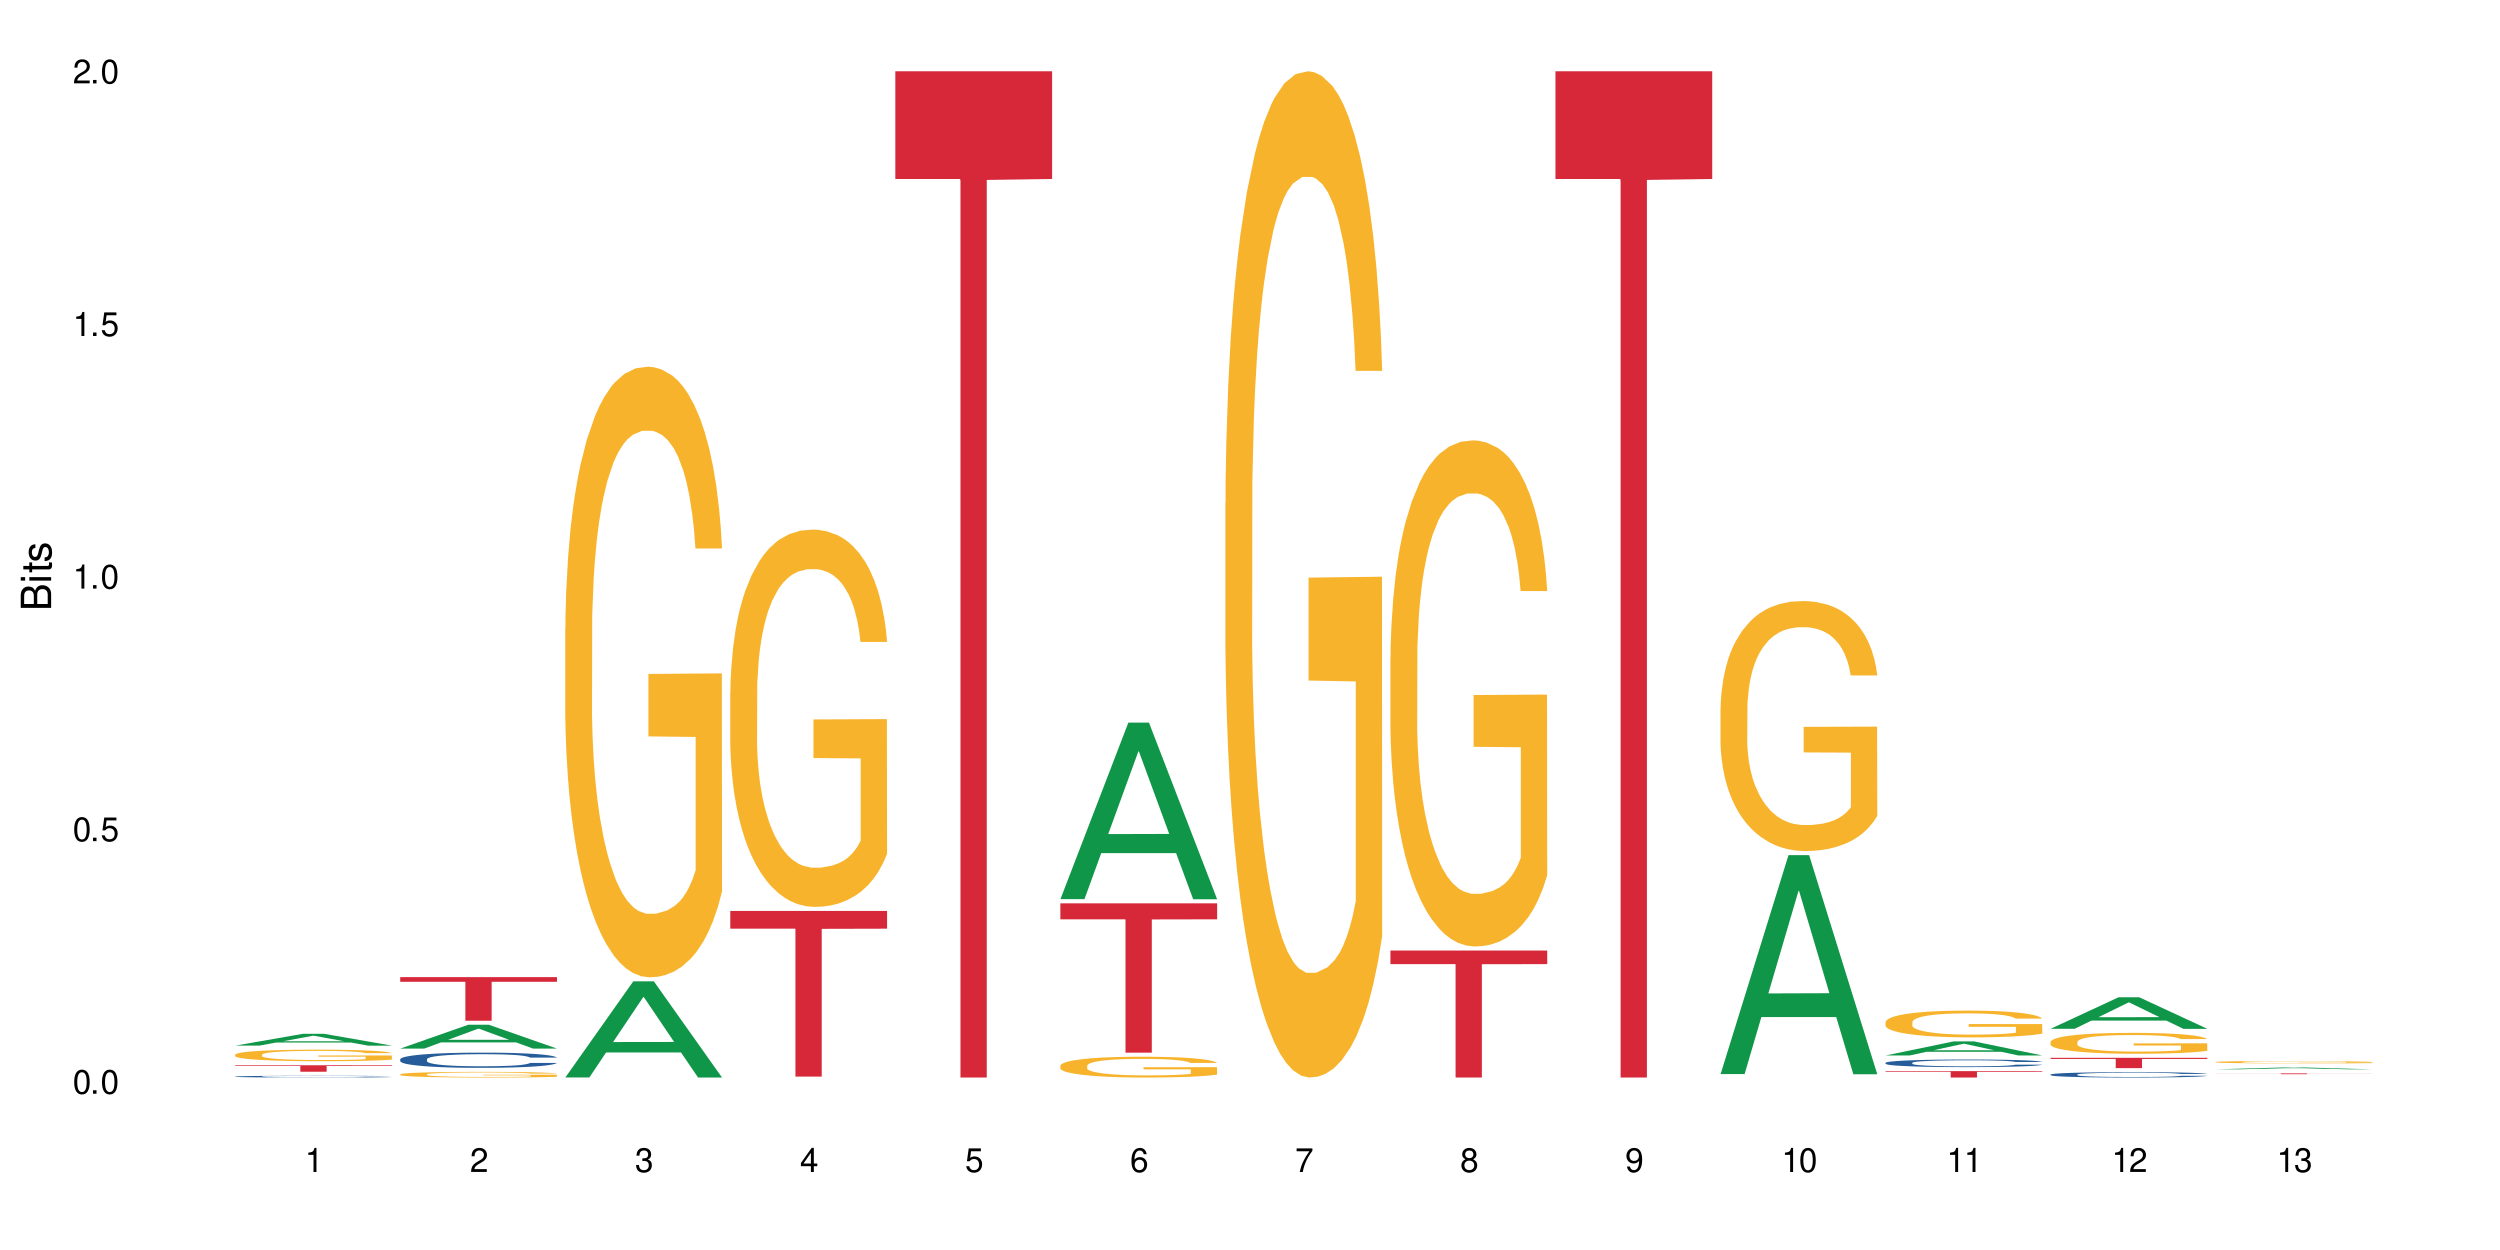 <?xml version="1.0" encoding="UTF-8"?>
<svg xmlns="http://www.w3.org/2000/svg" xmlns:xlink="http://www.w3.org/1999/xlink" width="720" height="360" viewBox="0 0 720 360">
<defs>
<g>
<g id="glyph-0-0">
</g>
<g id="glyph-0-1">
<path d="M 2.641 -6.938 C 2 -6.938 1.422 -6.656 1.078 -6.172 C 0.641 -5.562 0.406 -4.641 0.406 -3.359 C 0.406 -1.016 1.188 0.219 2.641 0.219 C 4.078 0.219 4.859 -1.016 4.859 -3.297 C 4.859 -4.641 4.656 -5.547 4.203 -6.172 C 3.844 -6.656 3.281 -6.938 2.641 -6.938 Z M 2.641 -6.188 C 3.547 -6.188 4 -5.25 4 -3.375 C 4 -1.406 3.562 -0.484 2.625 -0.484 C 1.734 -0.484 1.281 -1.438 1.281 -3.344 C 1.281 -5.25 1.734 -6.188 2.641 -6.188 Z M 2.641 -6.188 "/>
</g>
<g id="glyph-0-2">
<path d="M 1.828 -1 L 0.828 -1 L 0.828 0 L 1.828 0 Z M 1.828 -1 "/>
</g>
<g id="glyph-0-3">
<path d="M 4.562 -6.797 L 1.062 -6.797 L 0.547 -3.094 L 1.328 -3.094 C 1.719 -3.562 2.047 -3.734 2.578 -3.734 C 3.484 -3.734 4.062 -3.109 4.062 -2.094 C 4.062 -1.125 3.484 -0.531 2.578 -0.531 C 1.828 -0.531 1.375 -0.906 1.188 -1.672 L 0.328 -1.672 C 0.453 -1.109 0.547 -0.844 0.75 -0.594 C 1.125 -0.078 1.828 0.219 2.594 0.219 C 3.969 0.219 4.922 -0.781 4.922 -2.219 C 4.922 -3.562 4.031 -4.484 2.719 -4.484 C 2.25 -4.484 1.859 -4.359 1.469 -4.062 L 1.734 -5.969 L 4.562 -5.969 Z M 4.562 -6.797 "/>
</g>
<g id="glyph-0-4">
<path d="M 2.484 -4.938 L 2.484 0 L 3.328 0 L 3.328 -6.938 L 2.766 -6.938 C 2.469 -5.875 2.281 -5.734 0.984 -5.562 L 0.984 -4.938 Z M 2.484 -4.938 "/>
</g>
<g id="glyph-0-5">
<path d="M 4.859 -0.828 L 1.281 -0.828 C 1.359 -1.406 1.672 -1.781 2.5 -2.281 L 3.469 -2.828 C 4.406 -3.344 4.906 -4.062 4.906 -4.906 C 4.906 -5.484 4.672 -6.031 4.266 -6.406 C 3.859 -6.766 3.375 -6.938 2.719 -6.938 C 1.859 -6.938 1.219 -6.625 0.844 -6.031 C 0.609 -5.672 0.5 -5.234 0.484 -4.531 L 1.328 -4.531 C 1.359 -5.016 1.406 -5.281 1.531 -5.516 C 1.75 -5.938 2.188 -6.203 2.703 -6.203 C 3.469 -6.203 4.031 -5.641 4.031 -4.891 C 4.031 -4.344 3.719 -3.859 3.125 -3.516 L 2.234 -3 C 0.812 -2.172 0.406 -1.531 0.328 -0.016 L 4.859 -0.016 Z M 4.859 -0.828 "/>
</g>
<g id="glyph-0-6">
<path d="M 2.125 -3.188 L 2.578 -3.188 C 3.5 -3.188 3.984 -2.766 3.984 -1.922 C 3.984 -1.062 3.469 -0.531 2.594 -0.531 C 1.656 -0.531 1.203 -1 1.156 -2.016 L 0.312 -2.016 C 0.344 -1.453 0.438 -1.094 0.609 -0.781 C 0.953 -0.109 1.625 0.219 2.547 0.219 C 3.953 0.219 4.859 -0.625 4.859 -1.938 C 4.859 -2.828 4.516 -3.297 3.703 -3.594 C 4.344 -3.844 4.656 -4.328 4.656 -5.031 C 4.656 -6.219 3.875 -6.938 2.578 -6.938 C 1.203 -6.938 0.484 -6.172 0.453 -4.703 L 1.297 -4.703 C 1.312 -5.125 1.344 -5.359 1.453 -5.578 C 1.641 -5.969 2.062 -6.203 2.594 -6.203 C 3.344 -6.203 3.797 -5.75 3.797 -5 C 3.797 -4.516 3.609 -4.219 3.25 -4.047 C 3.016 -3.953 2.703 -3.922 2.125 -3.906 Z M 2.125 -3.188 "/>
</g>
<g id="glyph-0-7">
<path d="M 3.141 -1.672 L 3.141 0 L 3.984 0 L 3.984 -1.672 L 4.984 -1.672 L 4.984 -2.438 L 3.984 -2.438 L 3.984 -6.938 L 3.359 -6.938 L 0.266 -2.578 L 0.266 -1.672 Z M 3.141 -2.438 L 1 -2.438 L 3.141 -5.5 Z M 3.141 -2.438 "/>
</g>
<g id="glyph-0-8">
<path d="M 4.781 -5.125 C 4.609 -6.266 3.891 -6.938 2.844 -6.938 C 2.094 -6.938 1.422 -6.578 1.031 -5.953 C 0.594 -5.266 0.406 -4.422 0.406 -3.172 C 0.406 -2 0.578 -1.25 0.984 -0.641 C 1.359 -0.078 1.953 0.219 2.703 0.219 C 3.984 0.219 4.922 -0.75 4.922 -2.094 C 4.922 -3.375 4.062 -4.281 2.844 -4.281 C 2.172 -4.281 1.641 -4.031 1.281 -3.516 C 1.281 -5.234 1.828 -6.188 2.797 -6.188 C 3.391 -6.188 3.797 -5.797 3.938 -5.125 Z M 2.734 -3.531 C 3.547 -3.531 4.062 -2.953 4.062 -2.031 C 4.062 -1.156 3.484 -0.531 2.703 -0.531 C 1.922 -0.531 1.328 -1.188 1.328 -2.078 C 1.328 -2.938 1.906 -3.531 2.734 -3.531 Z M 2.734 -3.531 "/>
</g>
<g id="glyph-0-9">
<path d="M 4.984 -6.797 L 0.438 -6.797 L 0.438 -5.969 L 4.109 -5.969 C 2.5 -3.656 1.828 -2.234 1.328 0 L 2.219 0 C 2.594 -2.172 3.453 -4.047 4.984 -6.094 Z M 4.984 -6.797 "/>
</g>
<g id="glyph-0-10">
<path d="M 3.75 -3.656 C 4.469 -4.094 4.688 -4.438 4.688 -5.078 C 4.688 -6.172 3.844 -6.938 2.641 -6.938 C 1.438 -6.938 0.594 -6.172 0.594 -5.094 C 0.594 -4.438 0.812 -4.094 1.516 -3.656 C 0.734 -3.266 0.359 -2.703 0.359 -1.922 C 0.359 -0.656 1.281 0.219 2.641 0.219 C 3.984 0.219 4.922 -0.656 4.922 -1.922 C 4.922 -2.703 4.531 -3.266 3.75 -3.656 Z M 2.641 -6.188 C 3.359 -6.188 3.812 -5.75 3.812 -5.062 C 3.812 -4.406 3.344 -3.984 2.641 -3.984 C 1.922 -3.984 1.453 -4.406 1.453 -5.078 C 1.453 -5.75 1.922 -6.188 2.641 -6.188 Z M 2.641 -3.266 C 3.484 -3.266 4.062 -2.719 4.062 -1.906 C 4.062 -1.078 3.484 -0.531 2.625 -0.531 C 1.797 -0.531 1.219 -1.094 1.219 -1.906 C 1.219 -2.719 1.781 -3.266 2.641 -3.266 Z M 2.641 -3.266 "/>
</g>
<g id="glyph-0-11">
<path d="M 0.516 -1.578 C 0.672 -0.453 1.406 0.219 2.438 0.219 C 3.188 0.219 3.859 -0.141 4.266 -0.766 C 4.688 -1.453 4.891 -2.297 4.891 -3.547 C 4.891 -4.719 4.703 -5.453 4.312 -6.078 C 3.938 -6.641 3.344 -6.938 2.594 -6.938 C 1.297 -6.938 0.359 -5.969 0.359 -4.625 C 0.359 -3.344 1.234 -2.453 2.453 -2.453 C 3.094 -2.453 3.578 -2.672 4.016 -3.203 C 4 -1.484 3.469 -0.531 2.5 -0.531 C 1.906 -0.531 1.484 -0.906 1.359 -1.578 Z M 2.578 -6.203 C 3.375 -6.203 3.969 -5.531 3.969 -4.641 C 3.969 -3.797 3.391 -3.188 2.547 -3.188 C 1.734 -3.188 1.234 -3.766 1.234 -4.688 C 1.234 -5.562 1.797 -6.203 2.578 -6.203 Z M 2.578 -6.203 "/>
</g>
<g id="glyph-1-0">
</g>
<g id="glyph-1-1">
<path d="M 0 -0.953 L 0 -4.891 C 0 -5.719 -0.234 -6.344 -0.734 -6.797 C -1.188 -7.234 -1.812 -7.469 -2.5 -7.469 C -3.547 -7.469 -4.188 -7 -4.625 -5.875 C -4.984 -6.688 -5.625 -7.094 -6.531 -7.094 C -7.172 -7.094 -7.734 -6.859 -8.141 -6.391 C -8.562 -5.922 -8.75 -5.344 -8.75 -4.5 L -8.75 -0.953 Z M -4.984 -2.062 L -7.766 -2.062 L -7.766 -4.219 C -7.766 -4.844 -7.688 -5.203 -7.453 -5.5 C -7.219 -5.812 -6.859 -5.969 -6.375 -5.969 C -5.891 -5.969 -5.531 -5.812 -5.297 -5.5 C -5.062 -5.203 -4.984 -4.844 -4.984 -4.219 Z M -0.984 -2.062 L -4 -2.062 L -4 -4.781 C -4 -5.766 -3.438 -6.359 -2.484 -6.359 C -1.547 -6.359 -0.984 -5.766 -0.984 -4.781 Z M -0.984 -2.062 "/>
</g>
<g id="glyph-1-2">
<path d="M -6.281 -1.797 L -6.281 -0.797 L 0 -0.797 L 0 -1.797 Z M -8.75 -1.797 L -8.75 -0.797 L -7.484 -0.797 L -7.484 -1.797 Z M -8.75 -1.797 "/>
</g>
<g id="glyph-1-3">
<path d="M -6.281 -3.047 L -6.281 -2.016 L -8.016 -2.016 L -8.016 -1.016 L -6.281 -1.016 L -6.281 -0.172 L -5.469 -0.172 L -5.469 -1.016 L -0.719 -1.016 C -0.078 -1.016 0.281 -1.453 0.281 -2.234 C 0.281 -2.5 0.25 -2.719 0.188 -3.047 L -0.641 -3.047 C -0.609 -2.906 -0.594 -2.766 -0.594 -2.562 C -0.594 -2.141 -0.719 -2.016 -1.156 -2.016 L -5.469 -2.016 L -5.469 -3.047 Z M -6.281 -3.047 "/>
</g>
<g id="glyph-1-4">
<path d="M -4.531 -5.25 C -5.766 -5.25 -6.469 -4.422 -6.469 -2.969 C -6.469 -1.516 -5.719 -0.562 -4.547 -0.562 C -3.562 -0.562 -3.094 -1.062 -2.734 -2.562 L -2.516 -3.484 C -2.344 -4.188 -2.094 -4.469 -1.641 -4.469 C -1.047 -4.469 -0.641 -3.875 -0.641 -3 C -0.641 -2.453 -0.797 -2 -1.062 -1.75 C -1.25 -1.594 -1.422 -1.531 -1.875 -1.469 L -1.875 -0.406 C -0.422 -0.453 0.281 -1.266 0.281 -2.922 C 0.281 -4.5 -0.5 -5.516 -1.719 -5.516 C -2.656 -5.516 -3.172 -4.984 -3.469 -3.734 L -3.703 -2.766 C -3.891 -1.953 -4.156 -1.609 -4.594 -1.609 C -5.188 -1.609 -5.547 -2.125 -5.547 -2.938 C -5.547 -3.75 -5.203 -4.172 -4.531 -4.203 Z M -4.531 -5.25 "/>
</g>
</g>
</defs>
<rect x="-72" y="-36" width="864" height="432" fill="rgb(100%, 100%, 100%)" fill-opacity="1"/>
<path fill-rule="nonzero" fill="rgb(6.275%, 58.824%, 28.235%)" fill-opacity="1" d="M 67.73 301.141 L 67.777 301.137 L 87.316 297.727 L 93.25 297.727 L 112.883 301.145 L 105.984 301.145 L 101.066 300.25 L 79.5 300.25 L 74.676 301.141 L 67.73 301.141 L 81.574 299.883 L 99.086 299.879 L 90.355 298.285 L 90.258 298.281 L 90.164 298.289 L 81.527 299.879 L 81.574 299.883 Z M 67.73 301.141 "/>
<path fill-rule="nonzero" fill="rgb(14.51%, 36.078%, 60%)" fill-opacity="1" d="M 67.73 310.043 L 67.785 310.043 L 67.785 310.031 L 67.953 310.016 L 68.336 309.992 L 68.723 309.977 L 69.715 309.949 L 71.09 309.922 L 72.523 309.902 L 73.566 309.891 L 74.504 309.879 L 76.652 309.863 L 78.027 309.855 L 79.516 309.848 L 81.332 309.84 L 82.652 309.832 L 85.629 309.824 L 87.828 309.824 L 89.535 309.82 L 93.227 309.82 L 95.43 309.824 L 97.027 309.824 L 98.789 309.828 L 100.273 309.832 L 102.863 309.844 L 105.176 309.855 L 106.223 309.863 L 107.875 309.879 L 109.141 309.895 L 110.02 309.906 L 111.012 309.922 L 111.895 309.945 L 112.555 309.969 L 112.883 309.988 L 105.176 309.988 L 104.789 309.969 L 104.348 309.953 L 103.523 309.934 L 102.699 309.922 L 101.543 309.906 L 100.496 309.898 L 99.062 309.891 L 97.797 309.883 L 96.477 309.879 L 95.207 309.879 L 92.785 309.875 L 88.93 309.875 L 86.785 309.879 L 85.629 309.883 L 83.977 309.891 L 82.82 309.895 L 81.441 309.906 L 80.508 309.914 L 79.352 309.926 L 78.523 309.934 L 77.586 309.949 L 77.035 309.961 L 76.543 309.977 L 76.102 309.992 L 75.77 310.008 L 75.551 310.023 L 75.441 310.043 L 75.441 310.113 L 75.551 310.129 L 75.824 310.148 L 76.543 310.18 L 77.586 310.203 L 78.801 310.223 L 79.957 310.238 L 80.617 310.242 L 81.496 310.25 L 82.875 310.262 L 84.855 310.27 L 86.012 310.273 L 87.773 310.277 L 94.164 310.277 L 95.594 310.273 L 97.082 310.27 L 99.117 310.262 L 100.383 310.254 L 101.484 310.246 L 102.312 310.238 L 102.863 310.23 L 103.688 310.215 L 104.348 310.199 L 104.844 310.184 L 105.176 310.168 L 112.883 310.168 L 112.555 310.188 L 111.562 310.219 L 110.793 310.234 L 109.91 310.25 L 108.645 310.266 L 107.598 310.277 L 106.223 310.289 L 104.957 310.297 L 103.578 310.305 L 101.543 310.312 L 100.219 310.32 L 98.789 310.324 L 97.082 310.328 L 94.934 310.332 L 88.16 310.332 L 86.453 310.328 L 84.195 310.324 L 81.387 310.316 L 79.352 310.309 L 77.754 310.301 L 76.375 310.289 L 74.836 310.277 L 72.852 310.258 L 71.641 310.242 L 70.816 310.227 L 69.879 310.211 L 69.219 310.191 L 68.445 310.168 L 67.895 310.133 L 67.73 310.109 Z M 67.73 310.043 "/>
<path fill-rule="nonzero" fill="rgb(96.863%, 70.196%, 16.863%)" fill-opacity="1" d="M 67.73 303.734 L 67.785 303.73 L 67.785 303.668 L 68.008 303.531 L 68.559 303.344 L 69.273 303.188 L 70.043 303.066 L 70.539 303.004 L 71.367 302.914 L 72.082 302.844 L 73.898 302.707 L 76.211 302.582 L 77.477 302.527 L 78.91 302.477 L 80.945 302.418 L 81.883 302.395 L 84.746 302.348 L 87.996 302.316 L 91.574 302.309 L 93.227 302.312 L 95.484 302.324 L 98.566 302.355 L 100.328 302.387 L 101.707 302.418 L 103.137 302.457 L 104.898 302.52 L 106.551 302.59 L 107.875 302.664 L 109.195 302.754 L 110.297 302.852 L 111.234 302.957 L 112.059 303.086 L 112.555 303.191 L 112.883 303.297 L 105.23 303.297 L 104.789 303.191 L 104.293 303.109 L 103.469 303.008 L 102.641 302.938 L 101.816 302.879 L 100.273 302.801 L 98.953 302.75 L 97.301 302.707 L 95.703 302.68 L 93.887 302.664 L 92.785 302.656 L 89.867 302.656 L 87.223 302.68 L 85.684 302.703 L 84.582 302.727 L 83.039 302.773 L 82.102 302.809 L 81.551 302.832 L 79.902 302.926 L 78.801 303.012 L 78.195 303.07 L 77.422 303.16 L 76.871 303.242 L 76.266 303.363 L 75.938 303.457 L 75.496 303.664 L 75.441 304.211 L 75.605 304.324 L 75.938 304.449 L 76.375 304.559 L 77.035 304.676 L 77.699 304.762 L 78.855 304.879 L 79.844 304.961 L 80.617 305.012 L 82.102 305.094 L 82.707 305.121 L 84.141 305.176 L 85.629 305.219 L 87.445 305.254 L 88.82 305.273 L 91.023 305.289 L 93.832 305.289 L 97.137 305.27 L 99.227 305.246 L 100.66 305.219 L 101.598 305.199 L 102.754 305.164 L 103.578 305.137 L 104.348 305.102 L 105.285 305.051 L 105.285 304.324 L 91.684 304.32 L 91.684 303.98 L 112.828 303.977 L 112.883 305.164 L 111.727 305.246 L 110.297 305.328 L 108.918 305.387 L 107.488 305.438 L 105.449 305.496 L 103.797 305.535 L 101.266 305.574 L 98.953 305.602 L 96.531 305.621 L 94.383 305.629 L 91.852 305.633 L 89.594 305.629 L 87.168 305.609 L 85.242 305.586 L 83.48 305.555 L 81.719 305.516 L 79.516 305.453 L 78.082 305.398 L 76.598 305.336 L 75.109 305.262 L 73.789 305.18 L 72.906 305.113 L 72.027 305.043 L 71.09 304.949 L 70.207 304.848 L 69.547 304.754 L 68.941 304.648 L 68.5 304.547 L 68.062 304.41 L 67.84 304.301 L 67.73 304.207 Z M 67.73 303.734 "/>
<path fill-rule="nonzero" fill="rgb(83.922%, 15.686%, 22.353%)" fill-opacity="1" d="M 67.73 306.797 L 112.883 306.797 L 112.883 306.996 L 94.066 307 L 94.066 308.656 L 86.496 308.656 L 86.496 307 L 86.387 306.996 L 67.73 306.996 Z M 67.73 306.797 "/>
<path fill-rule="nonzero" fill="rgb(6.275%, 58.824%, 28.235%)" fill-opacity="1" d="M 115.262 301.988 L 115.309 301.984 L 134.848 295.129 L 140.781 295.129 L 160.414 301.996 L 153.516 301.996 L 148.598 300.203 L 127.031 300.203 L 122.207 301.988 L 115.262 301.988 L 129.105 299.461 L 146.617 299.457 L 137.887 296.25 L 137.789 296.246 L 137.691 296.266 L 129.059 299.457 L 129.105 299.461 Z M 115.262 301.988 "/>
<path fill-rule="nonzero" fill="rgb(14.51%, 36.078%, 60%)" fill-opacity="1" d="M 115.262 305.062 L 115.316 305.059 L 115.316 304.965 L 115.48 304.812 L 115.867 304.621 L 116.254 304.488 L 117.242 304.254 L 118.621 304.023 L 120.051 303.848 L 121.098 303.746 L 122.035 303.664 L 124.184 303.516 L 125.559 303.441 L 127.047 303.371 L 128.863 303.305 L 130.184 303.266 L 133.156 303.199 L 135.359 303.172 L 137.066 303.16 L 140.758 303.16 L 142.961 303.176 L 144.555 303.195 L 146.316 303.227 L 147.805 303.266 L 150.395 303.352 L 152.707 303.465 L 153.75 303.527 L 155.402 303.652 L 156.672 303.773 L 157.551 303.875 L 158.543 304.023 L 159.422 304.203 L 160.086 304.41 L 160.414 304.582 L 152.707 304.582 L 152.32 304.422 L 151.879 304.297 L 151.055 304.133 L 150.227 304.016 L 149.07 303.898 L 148.023 303.824 L 146.594 303.75 L 145.328 303.699 L 144.004 303.664 L 142.738 303.641 L 140.316 303.617 L 137.508 303.617 L 136.461 303.625 L 134.312 303.656 L 133.156 303.684 L 131.504 303.742 L 130.348 303.793 L 128.973 303.871 L 128.035 303.941 L 126.879 304.043 L 126.055 304.137 L 125.117 304.27 L 124.566 304.367 L 124.07 304.48 L 123.633 304.613 L 123.301 304.754 L 123.082 304.902 L 122.969 305.043 L 122.969 305.664 L 123.082 305.809 L 123.355 305.977 L 124.07 306.219 L 125.117 306.434 L 126.328 306.602 L 127.484 306.719 L 128.145 306.777 L 129.027 306.84 L 130.402 306.922 L 132.387 307 L 133.543 307.031 L 135.305 307.066 L 137.121 307.082 L 139.547 307.082 L 141.691 307.066 L 143.125 307.043 L 144.609 307.012 L 146.648 306.945 L 147.914 306.879 L 149.016 306.805 L 149.844 306.73 L 150.395 306.664 L 151.219 306.539 L 151.879 306.406 L 152.375 306.266 L 152.707 306.129 L 160.414 306.129 L 160.086 306.289 L 159.59 306.445 L 159.094 306.562 L 158.324 306.699 L 157.441 306.824 L 156.176 306.965 L 155.129 307.059 L 153.75 307.156 L 152.484 307.234 L 151.109 307.301 L 149.07 307.379 L 147.75 307.422 L 146.316 307.457 L 144.609 307.488 L 142.465 307.516 L 140.152 307.531 L 138.004 307.535 L 135.691 307.527 L 133.984 307.512 L 131.727 307.477 L 128.918 307.406 L 126.879 307.328 L 125.281 307.254 L 123.906 307.172 L 122.363 307.066 L 120.383 306.887 L 119.172 306.754 L 118.344 306.641 L 117.41 306.484 L 116.746 306.344 L 115.977 306.121 L 115.426 305.836 L 115.262 305.617 Z M 115.262 305.062 "/>
<path fill-rule="nonzero" fill="rgb(96.863%, 70.196%, 16.863%)" fill-opacity="1" d="M 115.262 309.398 L 115.316 309.398 L 115.316 309.367 L 115.535 309.301 L 116.086 309.207 L 116.805 309.133 L 117.574 309.074 L 118.07 309.043 L 118.895 308.996 L 119.609 308.965 L 121.43 308.898 L 123.742 308.836 L 125.008 308.809 L 126.438 308.781 L 128.477 308.754 L 129.414 308.742 L 132.277 308.719 L 135.523 308.703 L 139.105 308.699 L 140.758 308.703 L 143.016 308.707 L 146.098 308.723 L 147.859 308.738 L 149.238 308.754 L 150.668 308.773 L 152.43 308.805 L 154.082 308.84 L 155.402 308.875 L 156.727 308.918 L 157.828 308.969 L 158.762 309.02 L 159.59 309.082 L 160.086 309.133 L 160.414 309.188 L 152.762 309.188 L 152.32 309.133 L 151.824 309.094 L 151 309.043 L 150.172 309.008 L 149.348 308.98 L 147.805 308.941 L 146.484 308.918 L 144.832 308.898 L 143.234 308.883 L 141.418 308.875 L 140.316 308.871 L 137.398 308.871 L 134.754 308.883 L 133.211 308.895 L 132.109 308.906 L 130.57 308.93 L 129.633 308.945 L 129.082 308.957 L 127.43 309.004 L 126.328 309.047 L 125.723 309.074 L 124.953 309.121 L 124.402 309.16 L 123.797 309.219 L 123.465 309.266 L 123.023 309.367 L 122.969 309.633 L 123.137 309.691 L 123.465 309.75 L 123.906 309.805 L 124.566 309.863 L 125.227 309.906 L 126.383 309.961 L 127.375 310 L 128.145 310.027 L 129.633 310.066 L 130.238 310.082 L 131.672 310.105 L 133.156 310.129 L 134.973 310.145 L 136.352 310.156 L 138.555 310.164 L 141.363 310.164 L 144.668 310.152 L 146.758 310.141 L 148.191 310.129 L 149.125 310.121 L 150.281 310.102 L 151.109 310.09 L 151.879 310.07 L 152.816 310.047 L 152.816 309.691 L 139.215 309.688 L 139.215 309.523 L 160.359 309.52 L 160.414 310.102 L 159.258 310.145 L 157.828 310.184 L 156.449 310.211 L 155.02 310.238 L 152.98 310.266 L 151.328 310.285 L 148.797 310.305 L 146.484 310.316 L 144.059 310.328 L 141.914 310.332 L 139.379 310.332 L 137.121 310.328 L 134.699 310.32 L 132.773 310.309 L 131.012 310.293 L 129.246 310.273 L 127.047 310.242 L 125.613 310.219 L 124.125 310.188 L 122.641 310.148 L 121.316 310.109 L 120.438 310.078 L 119.555 310.043 L 118.621 309.996 L 117.738 309.945 L 117.078 309.898 L 116.473 309.848 L 116.031 309.801 L 115.59 309.73 L 115.371 309.68 L 115.262 309.633 Z M 115.262 309.398 "/>
<path fill-rule="nonzero" fill="rgb(83.922%, 15.686%, 22.353%)" fill-opacity="1" d="M 115.262 281.406 L 160.414 281.406 L 160.414 282.75 L 141.598 282.762 L 141.598 293.965 L 134.023 293.965 L 134.023 282.773 L 133.914 282.75 L 115.262 282.75 Z M 115.262 281.406 "/>
<path fill-rule="nonzero" fill="rgb(6.275%, 58.824%, 28.235%)" fill-opacity="1" d="M 162.793 310.305 L 162.84 310.281 L 182.379 282.629 L 188.312 282.629 L 207.945 310.332 L 201.047 310.332 L 196.125 303.102 L 174.562 303.102 L 169.738 310.305 L 162.793 310.305 L 176.637 300.109 L 194.148 300.082 L 185.418 287.156 L 185.32 287.129 L 185.223 287.207 L 176.59 300.082 L 176.637 300.109 Z M 162.793 310.305 "/>
<path fill-rule="nonzero" fill="rgb(96.863%, 70.196%, 16.863%)" fill-opacity="1" d="M 162.793 180.926 L 162.848 180.766 L 162.848 177.551 L 163.066 170.324 L 163.617 160.367 L 164.332 152.176 L 165.105 145.754 L 165.602 142.379 L 166.426 137.562 L 167.141 134.027 L 168.957 126.801 L 171.27 120.055 L 172.539 117.164 L 173.969 114.434 L 176.008 111.383 L 176.941 110.258 L 179.805 107.688 L 183.055 106.082 L 186.633 105.602 L 188.285 105.762 L 190.543 106.402 L 193.629 108.172 L 195.391 109.777 L 196.766 111.383 L 198.199 113.469 L 199.961 116.684 L 201.613 120.535 L 202.934 124.391 L 204.254 129.211 L 205.355 134.348 L 206.293 139.969 L 207.117 146.715 L 207.613 152.336 L 207.945 157.957 L 200.289 157.957 L 199.852 152.336 L 199.355 148 L 198.527 142.699 L 197.703 138.848 L 196.875 135.793 L 195.336 131.617 L 194.012 129.051 L 192.363 126.801 L 190.766 125.355 L 188.949 124.391 L 187.848 124.07 L 184.926 124.07 L 182.285 125.195 L 180.742 126.48 L 179.641 127.766 L 178.098 130.172 L 177.164 132.102 L 176.613 133.387 L 174.961 138.363 L 173.859 142.859 L 173.254 145.914 L 172.484 150.73 L 171.934 155.066 L 171.328 161.492 L 170.996 166.309 L 170.555 177.23 L 170.5 206.141 L 170.664 212.242 L 170.996 218.828 L 171.438 224.609 L 172.098 230.715 L 172.758 235.371 L 173.914 241.637 L 174.906 245.812 L 175.676 248.543 L 177.164 252.879 L 177.77 254.324 L 179.199 257.215 L 180.688 259.461 L 182.504 261.391 L 183.883 262.352 L 186.082 263.156 L 188.891 263.156 L 192.195 262.191 L 194.289 260.906 L 195.719 259.625 L 196.656 258.5 L 197.812 256.73 L 198.641 255.125 L 199.41 253.359 L 200.348 250.629 L 200.348 212.242 L 186.746 212.082 L 186.746 194.094 L 207.891 193.934 L 207.945 256.73 L 206.789 261.07 L 205.355 265.246 L 203.98 268.457 L 202.547 271.188 L 200.512 274.238 L 198.859 276.164 L 196.324 278.414 L 194.012 279.859 L 191.59 280.824 L 189.441 281.305 L 186.91 281.465 L 184.652 281.145 L 182.23 280.18 L 180.301 278.895 L 178.539 277.289 L 176.777 275.203 L 174.574 271.828 L 173.145 269.098 L 171.656 265.727 L 170.172 261.711 L 168.848 257.375 L 167.969 254 L 167.086 250.148 L 166.148 245.328 L 165.27 239.867 L 164.609 234.891 L 164.004 229.27 L 163.562 223.969 L 163.121 216.742 L 162.902 210.961 L 162.793 205.98 Z M 162.793 180.926 "/>
<path fill-rule="nonzero" fill="rgb(96.863%, 70.196%, 16.863%)" fill-opacity="1" d="M 210.32 199.066 L 210.375 198.969 L 210.375 196.98 L 210.598 192.516 L 211.148 186.363 L 211.863 181.301 L 212.633 177.332 L 213.129 175.25 L 213.957 172.273 L 214.672 170.09 L 216.488 165.621 L 218.801 161.453 L 220.066 159.668 L 221.5 157.98 L 223.539 156.094 L 224.473 155.402 L 227.336 153.812 L 230.586 152.82 L 234.164 152.523 L 235.816 152.621 L 238.074 153.02 L 241.156 154.109 L 242.922 155.102 L 244.297 156.094 L 245.73 157.387 L 247.492 159.371 L 249.145 161.754 L 250.465 164.133 L 251.785 167.109 L 252.887 170.285 L 253.824 173.762 L 254.648 177.93 L 255.145 181.402 L 255.477 184.875 L 247.82 184.875 L 247.379 181.402 L 246.887 178.723 L 246.059 175.445 L 245.234 173.066 L 244.406 171.18 L 242.863 168.602 L 241.543 167.012 L 239.891 165.621 L 238.293 164.73 L 236.477 164.133 L 235.375 163.934 L 232.457 163.934 L 229.816 164.629 L 228.273 165.426 L 227.172 166.219 L 225.629 167.707 L 224.695 168.898 L 224.145 169.691 L 222.492 172.77 L 221.391 175.547 L 220.785 177.434 L 220.012 180.41 L 219.461 183.09 L 218.855 187.059 L 218.527 190.035 L 218.086 196.785 L 218.031 214.648 L 218.195 218.418 L 218.527 222.488 L 218.965 226.059 L 219.629 229.832 L 220.289 232.707 L 221.445 236.578 L 222.438 239.16 L 223.207 240.848 L 224.695 243.527 L 225.301 244.418 L 226.73 246.207 L 228.219 247.594 L 230.035 248.785 L 231.41 249.383 L 233.613 249.879 L 236.422 249.879 L 239.727 249.281 L 241.82 248.488 L 243.25 247.695 L 244.188 247 L 245.344 245.906 L 246.168 244.914 L 246.941 243.824 L 247.875 242.137 L 247.875 218.418 L 234.273 218.32 L 234.273 207.203 L 255.422 207.105 L 255.477 245.906 L 254.32 248.586 L 252.887 251.168 L 251.512 253.152 L 250.078 254.84 L 248.043 256.727 L 246.391 257.914 L 243.855 259.305 L 241.543 260.199 L 239.121 260.793 L 236.973 261.09 L 234.441 261.191 L 232.184 260.992 L 229.758 260.398 L 227.832 259.602 L 226.07 258.609 L 224.309 257.32 L 222.105 255.234 L 220.672 253.551 L 219.188 251.465 L 217.699 248.984 L 216.379 246.305 L 215.496 244.219 L 214.617 241.84 L 213.68 238.863 L 212.801 235.488 L 212.137 232.41 L 211.531 228.938 L 211.094 225.664 L 210.652 221.195 L 210.43 217.625 L 210.32 214.547 Z M 210.32 199.066 "/>
<path fill-rule="nonzero" fill="rgb(83.922%, 15.686%, 22.353%)" fill-opacity="1" d="M 210.32 262.355 L 255.477 262.355 L 255.477 267.461 L 236.656 267.508 L 236.656 310.062 L 229.086 310.062 L 229.086 267.551 L 228.977 267.461 L 210.32 267.461 Z M 210.32 262.355 "/>
<path fill-rule="nonzero" fill="rgb(83.922%, 15.686%, 22.353%)" fill-opacity="1" d="M 257.852 20.527 L 303.004 20.527 L 303.004 51.547 L 284.188 51.82 L 284.188 310.332 L 276.617 310.332 L 276.617 52.094 L 276.504 51.547 L 257.852 51.547 Z M 257.852 20.527 "/>
<path fill-rule="nonzero" fill="rgb(6.275%, 58.824%, 28.235%)" fill-opacity="1" d="M 305.383 258.945 L 305.43 258.895 L 324.969 208.117 L 330.902 208.117 L 350.535 258.992 L 343.637 258.992 L 338.715 245.711 L 317.152 245.711 L 312.328 258.945 L 305.383 258.945 L 319.227 240.219 L 336.738 240.172 L 328.008 216.43 L 327.91 216.379 L 327.812 216.523 L 319.18 240.172 L 319.227 240.219 Z M 305.383 258.945 "/>
<path fill-rule="nonzero" fill="rgb(96.863%, 70.196%, 16.863%)" fill-opacity="1" d="M 305.383 306.906 L 305.438 306.898 L 305.438 306.789 L 305.656 306.543 L 306.207 306.203 L 306.922 305.926 L 307.695 305.707 L 308.191 305.59 L 309.016 305.426 L 309.73 305.305 L 311.551 305.059 L 313.863 304.828 L 315.129 304.73 L 316.559 304.637 L 318.598 304.535 L 319.535 304.496 L 322.398 304.406 L 325.645 304.352 L 329.227 304.336 L 330.879 304.34 L 333.137 304.363 L 336.219 304.426 L 337.98 304.48 L 339.355 304.535 L 340.789 304.605 L 342.551 304.715 L 344.203 304.844 L 345.523 304.977 L 346.848 305.141 L 347.949 305.316 L 348.883 305.508 L 349.711 305.738 L 350.203 305.93 L 350.535 306.121 L 342.883 306.121 L 342.441 305.93 L 341.945 305.781 L 341.121 305.602 L 340.293 305.469 L 339.469 305.367 L 337.926 305.223 L 336.605 305.137 L 334.953 305.059 L 333.355 305.012 L 331.539 304.977 L 330.438 304.965 L 327.52 304.965 L 324.875 305.004 L 323.332 305.047 L 322.23 305.094 L 320.691 305.176 L 319.754 305.238 L 319.203 305.285 L 317.551 305.453 L 316.449 305.605 L 315.844 305.711 L 315.074 305.875 L 314.523 306.023 L 313.918 306.242 L 313.586 306.406 L 313.145 306.777 L 313.09 307.766 L 313.258 307.973 L 313.586 308.195 L 314.027 308.395 L 314.688 308.602 L 315.348 308.762 L 316.504 308.973 L 317.496 309.117 L 318.266 309.211 L 319.754 309.359 L 320.359 309.406 L 321.793 309.504 L 323.277 309.582 L 325.094 309.648 L 326.473 309.68 L 328.676 309.707 L 331.484 309.707 L 334.785 309.676 L 336.879 309.633 L 338.312 309.586 L 339.246 309.551 L 340.402 309.488 L 341.23 309.434 L 342 309.375 L 342.938 309.281 L 342.938 307.973 L 329.336 307.969 L 329.336 307.355 L 350.48 307.348 L 350.535 309.488 L 349.379 309.637 L 347.949 309.781 L 346.57 309.891 L 345.141 309.98 L 343.102 310.086 L 341.449 310.152 L 338.918 310.227 L 336.605 310.277 L 334.18 310.309 L 332.035 310.328 L 329.5 310.332 L 327.242 310.32 L 324.82 310.289 L 322.895 310.246 L 321.129 310.191 L 319.367 310.117 L 317.164 310.004 L 315.734 309.91 L 314.246 309.797 L 312.762 309.66 L 311.438 309.512 L 310.559 309.395 L 309.676 309.266 L 308.742 309.102 L 307.859 308.914 L 307.199 308.746 L 306.594 308.555 L 306.152 308.371 L 305.711 308.125 L 305.492 307.93 L 305.383 307.758 Z M 305.383 306.906 "/>
<path fill-rule="nonzero" fill="rgb(83.922%, 15.686%, 22.353%)" fill-opacity="1" d="M 305.383 260.156 L 350.535 260.156 L 350.535 264.762 L 331.719 264.801 L 331.719 303.172 L 324.145 303.172 L 324.145 264.84 L 324.035 264.762 L 305.383 264.762 Z M 305.383 260.156 "/>
<path fill-rule="nonzero" fill="rgb(96.863%, 70.196%, 16.863%)" fill-opacity="1" d="M 352.91 144.652 L 352.969 144.387 L 352.969 139.094 L 353.188 127.184 L 353.738 110.777 L 354.453 97.277 L 355.227 86.691 L 355.719 81.133 L 356.547 73.195 L 357.262 67.371 L 359.078 55.461 L 361.391 44.348 L 362.66 39.582 L 364.09 35.082 L 366.129 30.055 L 367.062 28.203 L 369.926 23.965 L 373.176 21.32 L 376.754 20.527 L 378.406 20.789 L 380.664 21.848 L 383.75 24.762 L 385.512 27.406 L 386.887 30.055 L 388.32 33.496 L 390.082 38.789 L 391.734 45.141 L 393.055 51.492 L 394.375 59.43 L 395.477 67.902 L 396.414 77.164 L 397.238 88.281 L 397.734 97.543 L 398.066 106.805 L 390.41 106.805 L 389.973 97.543 L 389.477 90.398 L 388.648 81.664 L 387.824 75.312 L 386.996 70.281 L 385.457 63.402 L 384.133 59.168 L 382.48 55.461 L 380.887 53.078 L 379.066 51.492 L 377.965 50.961 L 375.047 50.961 L 372.406 52.816 L 370.863 54.934 L 369.762 57.051 L 368.219 61.02 L 367.285 64.195 L 366.734 66.312 L 365.082 74.516 L 363.98 81.93 L 363.375 86.957 L 362.602 94.898 L 362.055 102.043 L 361.445 112.629 L 361.117 120.57 L 360.676 138.566 L 360.621 186.207 L 360.785 196.262 L 361.117 207.113 L 361.559 216.641 L 362.219 226.699 L 362.879 234.375 L 364.035 244.695 L 365.027 251.578 L 365.797 256.078 L 367.285 263.223 L 367.891 265.605 L 369.32 270.367 L 370.809 274.074 L 372.625 277.25 L 374.004 278.836 L 376.203 280.16 L 379.012 280.16 L 382.316 278.574 L 384.41 276.457 L 385.84 274.34 L 386.777 272.484 L 387.934 269.574 L 388.758 266.926 L 389.531 264.016 L 390.465 259.516 L 390.465 196.262 L 376.867 195.996 L 376.867 166.355 L 398.012 166.09 L 398.066 269.574 L 396.91 276.719 L 395.477 283.602 L 394.102 288.895 L 392.668 293.395 L 390.633 298.422 L 388.98 301.598 L 386.445 305.305 L 384.133 307.688 L 381.711 309.273 L 379.562 310.066 L 377.031 310.332 L 374.773 309.805 L 372.352 308.215 L 370.422 306.098 L 368.66 303.453 L 366.898 300.012 L 364.695 294.453 L 363.266 289.953 L 361.777 284.395 L 360.289 277.777 L 358.969 270.633 L 358.09 265.074 L 357.207 258.723 L 356.27 250.781 L 355.391 241.785 L 354.73 233.578 L 354.125 224.316 L 353.684 215.582 L 353.242 203.672 L 353.023 194.145 L 352.91 185.941 Z M 352.91 144.652 "/>
<path fill-rule="nonzero" fill="rgb(96.863%, 70.196%, 16.863%)" fill-opacity="1" d="M 400.441 189.254 L 400.496 189.121 L 400.496 186.457 L 400.719 180.469 L 401.27 172.215 L 401.984 165.426 L 402.754 160.102 L 403.25 157.305 L 404.078 153.312 L 404.793 150.383 L 406.609 144.391 L 408.922 138.801 L 410.188 136.406 L 411.621 134.141 L 413.656 131.613 L 414.594 130.68 L 417.457 128.551 L 420.707 127.219 L 424.285 126.82 L 425.938 126.953 L 428.195 127.484 L 431.277 128.949 L 433.039 130.281 L 434.418 131.613 L 435.848 133.344 L 437.609 136.008 L 439.262 139.199 L 440.586 142.395 L 441.906 146.391 L 443.008 150.648 L 443.945 155.309 L 444.77 160.898 L 445.266 165.559 L 445.598 170.219 L 437.941 170.219 L 437.5 165.559 L 437.004 161.965 L 436.18 157.57 L 435.355 154.375 L 434.527 151.848 L 432.984 148.387 L 431.664 146.258 L 430.012 144.391 L 428.414 143.195 L 426.598 142.395 L 425.496 142.129 L 422.578 142.129 L 419.934 143.062 L 418.395 144.125 L 417.293 145.191 L 415.75 147.188 L 414.812 148.785 L 414.262 149.852 L 412.613 153.977 L 411.512 157.703 L 410.906 160.234 L 410.133 164.227 L 409.582 167.82 L 408.977 173.145 L 408.648 177.141 L 408.207 186.191 L 408.152 210.152 L 408.316 215.211 L 408.648 220.672 L 409.086 225.461 L 409.75 230.52 L 410.41 234.383 L 411.566 239.574 L 412.555 243.035 L 413.328 245.297 L 414.812 248.891 L 415.422 250.09 L 416.852 252.484 L 418.34 254.348 L 420.156 255.945 L 421.531 256.746 L 423.734 257.41 L 426.543 257.41 L 429.848 256.613 L 431.941 255.547 L 433.371 254.48 L 434.309 253.551 L 435.465 252.086 L 436.289 250.754 L 437.062 249.289 L 437.996 247.027 L 437.996 215.211 L 424.395 215.078 L 424.395 200.168 L 445.539 200.035 L 445.598 252.086 L 444.438 255.68 L 443.008 259.141 L 441.633 261.805 L 440.199 264.066 L 438.16 266.598 L 436.512 268.195 L 433.977 270.059 L 431.664 271.254 L 429.242 272.055 L 427.094 272.453 L 424.562 272.586 L 422.305 272.32 L 419.879 271.523 L 417.953 270.457 L 416.191 269.125 L 414.43 267.395 L 412.227 264.598 L 410.793 262.336 L 409.309 259.539 L 407.82 256.211 L 406.5 252.617 L 405.617 249.824 L 404.738 246.629 L 403.801 242.633 L 402.922 238.109 L 402.258 233.98 L 401.652 229.324 L 401.215 224.93 L 400.773 218.938 L 400.551 214.148 L 400.441 210.02 Z M 400.441 189.254 "/>
<path fill-rule="nonzero" fill="rgb(83.922%, 15.686%, 22.353%)" fill-opacity="1" d="M 400.441 273.75 L 445.598 273.75 L 445.598 277.668 L 426.777 277.699 L 426.777 310.332 L 419.207 310.332 L 419.207 277.734 L 419.098 277.668 L 400.441 277.668 Z M 400.441 273.75 "/>
<path fill-rule="nonzero" fill="rgb(83.922%, 15.686%, 22.353%)" fill-opacity="1" d="M 447.973 20.527 L 493.125 20.527 L 493.125 51.547 L 474.309 51.82 L 474.309 310.332 L 466.734 310.332 L 466.734 52.094 L 466.625 51.547 L 447.973 51.547 Z M 447.973 20.527 "/>
<path fill-rule="nonzero" fill="rgb(6.275%, 58.824%, 28.235%)" fill-opacity="1" d="M 495.504 309.336 L 495.551 309.277 L 515.09 246.27 L 521.023 246.27 L 540.656 309.398 L 533.758 309.398 L 528.836 292.918 L 507.273 292.918 L 502.449 309.336 L 495.504 309.336 L 509.348 286.102 L 526.859 286.043 L 518.129 256.582 L 518.031 256.523 L 517.934 256.703 L 509.301 286.043 L 509.348 286.102 Z M 495.504 309.336 "/>
<path fill-rule="nonzero" fill="rgb(96.863%, 70.196%, 16.863%)" fill-opacity="1" d="M 495.504 203.938 L 495.559 203.871 L 495.559 202.559 L 495.777 199.598 L 496.328 195.52 L 497.043 192.168 L 497.816 189.535 L 498.312 188.156 L 499.137 186.184 L 499.852 184.734 L 501.668 181.777 L 503.984 179.016 L 505.25 177.832 L 506.68 176.711 L 508.719 175.465 L 509.652 175.004 L 512.52 173.949 L 515.766 173.293 L 519.348 173.098 L 520.996 173.16 L 523.254 173.426 L 526.34 174.148 L 528.102 174.805 L 529.477 175.465 L 530.91 176.316 L 532.672 177.633 L 534.324 179.211 L 535.645 180.789 L 536.965 182.762 L 538.066 184.867 L 539.004 187.168 L 539.832 189.93 L 540.324 192.234 L 540.656 194.535 L 533.004 194.535 L 532.562 192.234 L 532.066 190.457 L 531.238 188.285 L 530.414 186.707 L 529.59 185.461 L 528.047 183.75 L 526.723 182.695 L 525.074 181.777 L 523.477 181.184 L 521.66 180.789 L 520.559 180.66 L 517.641 180.66 L 514.996 181.117 L 513.453 181.645 L 512.352 182.172 L 510.812 183.156 L 509.875 183.945 L 509.324 184.473 L 507.672 186.512 L 506.57 188.352 L 505.965 189.602 L 505.195 191.574 L 504.645 193.352 L 504.039 195.98 L 503.707 197.953 L 503.266 202.426 L 503.211 214.262 L 503.375 216.762 L 503.707 219.457 L 504.148 221.824 L 504.809 224.324 L 505.469 226.23 L 506.625 228.797 L 507.617 230.508 L 508.387 231.625 L 509.875 233.402 L 510.48 233.992 L 511.91 235.176 L 513.398 236.098 L 515.215 236.887 L 516.594 237.281 L 518.797 237.609 L 521.602 237.609 L 524.906 237.215 L 527 236.688 L 528.43 236.164 L 529.367 235.703 L 530.523 234.98 L 531.352 234.32 L 532.121 233.598 L 533.059 232.48 L 533.059 216.762 L 519.457 216.695 L 519.457 209.332 L 540.602 209.266 L 540.656 234.98 L 539.5 236.754 L 538.066 238.465 L 536.691 239.781 L 535.258 240.898 L 533.223 242.148 L 531.57 242.938 L 529.039 243.855 L 526.723 244.449 L 524.301 244.844 L 522.152 245.039 L 519.621 245.105 L 517.363 244.977 L 514.941 244.582 L 513.012 244.055 L 511.25 243.395 L 509.488 242.543 L 507.285 241.16 L 505.855 240.043 L 504.367 238.66 L 502.883 237.016 L 501.559 235.242 L 500.68 233.859 L 499.797 232.281 L 498.863 230.309 L 497.98 228.074 L 497.32 226.035 L 496.715 223.734 L 496.273 221.562 L 495.832 218.605 L 495.613 216.234 L 495.504 214.199 Z M 495.504 203.938 "/>
<path fill-rule="nonzero" fill="rgb(6.275%, 58.824%, 28.235%)" fill-opacity="1" d="M 543.031 303.977 L 543.082 303.973 L 562.617 299.93 L 568.551 299.93 L 588.188 303.98 L 581.289 303.98 L 576.367 302.922 L 554.805 302.922 L 549.98 303.977 L 543.031 303.977 L 556.879 302.484 L 574.391 302.48 L 565.656 300.59 L 565.562 300.586 L 565.465 300.598 L 556.828 302.48 L 556.879 302.484 Z M 543.031 303.977 "/>
<path fill-rule="nonzero" fill="rgb(14.51%, 36.078%, 60%)" fill-opacity="1" d="M 543.031 306.094 L 543.086 306.094 L 543.086 306.043 L 543.254 305.969 L 543.637 305.871 L 544.023 305.805 L 545.016 305.688 L 546.391 305.574 L 547.824 305.488 L 548.871 305.434 L 549.805 305.395 L 551.953 305.32 L 553.328 305.281 L 554.816 305.25 L 556.633 305.215 L 557.957 305.195 L 560.93 305.164 L 563.133 305.148 L 564.84 305.145 L 568.527 305.145 L 570.73 305.152 L 572.328 305.16 L 574.09 305.176 L 575.578 305.195 L 578.164 305.238 L 580.477 305.297 L 581.523 305.328 L 583.176 305.391 L 584.441 305.449 L 585.324 305.5 L 586.312 305.574 L 587.195 305.664 L 587.855 305.766 L 588.188 305.852 L 580.477 305.852 L 580.09 305.773 L 579.652 305.711 L 578.824 305.629 L 578 305.57 L 576.844 305.512 L 575.797 305.477 L 574.363 305.438 L 573.098 305.414 L 571.777 305.395 L 570.512 305.383 L 568.086 305.371 L 565.277 305.371 L 564.234 305.375 L 562.086 305.391 L 560.93 305.406 L 559.277 305.434 L 558.121 305.457 L 556.742 305.5 L 555.809 305.531 L 554.652 305.586 L 553.824 305.629 L 552.891 305.695 L 552.34 305.746 L 551.844 305.801 L 551.402 305.867 L 551.07 305.938 L 550.852 306.012 L 550.742 306.086 L 550.742 306.395 L 550.852 306.465 L 551.129 306.551 L 551.844 306.672 L 552.891 306.777 L 554.102 306.859 L 555.258 306.922 L 555.918 306.949 L 556.801 306.98 L 558.176 307.02 L 560.156 307.062 L 561.312 307.078 L 563.078 307.094 L 564.895 307.102 L 567.316 307.102 L 569.465 307.094 L 570.895 307.082 L 572.383 307.066 L 574.422 307.031 L 575.688 307 L 576.789 306.965 L 577.613 306.926 L 578.164 306.895 L 578.992 306.832 L 579.652 306.762 L 580.148 306.691 L 580.477 306.625 L 588.188 306.625 L 587.855 306.707 L 587.359 306.781 L 586.863 306.84 L 586.094 306.91 L 585.211 306.973 L 583.945 307.043 L 582.898 307.09 L 581.523 307.141 L 580.258 307.176 L 578.879 307.211 L 576.844 307.25 L 575.52 307.27 L 574.09 307.289 L 572.383 307.305 L 570.234 307.32 L 567.922 307.328 L 565.773 307.328 L 563.461 307.324 L 561.754 307.316 L 559.496 307.297 L 556.688 307.262 L 554.652 307.227 L 553.055 307.188 L 551.68 307.148 L 550.137 307.094 L 548.152 307.004 L 546.941 306.938 L 546.117 306.883 L 545.18 306.805 L 544.52 306.734 L 543.75 306.621 L 543.199 306.48 L 543.031 306.371 Z M 543.031 306.094 "/>
<path fill-rule="nonzero" fill="rgb(96.863%, 70.196%, 16.863%)" fill-opacity="1" d="M 543.031 294.359 L 543.086 294.352 L 543.086 294.211 L 543.309 293.895 L 543.859 293.457 L 544.574 293.098 L 545.344 292.816 L 545.84 292.668 L 546.668 292.457 L 547.383 292.301 L 549.199 291.984 L 551.512 291.691 L 552.777 291.562 L 554.211 291.441 L 556.25 291.309 L 557.184 291.262 L 560.047 291.148 L 563.297 291.078 L 566.875 291.055 L 568.527 291.062 L 570.785 291.09 L 573.871 291.168 L 575.633 291.238 L 577.008 291.309 L 578.441 291.402 L 580.203 291.543 L 581.855 291.711 L 583.176 291.879 L 584.496 292.09 L 585.598 292.316 L 586.535 292.562 L 587.359 292.859 L 587.855 293.105 L 588.188 293.352 L 580.531 293.352 L 580.09 293.105 L 579.598 292.914 L 578.77 292.684 L 577.945 292.512 L 577.117 292.379 L 575.578 292.195 L 574.254 292.082 L 572.602 291.984 L 571.008 291.922 L 569.188 291.879 L 568.086 291.867 L 565.168 291.867 L 562.527 291.914 L 560.984 291.973 L 559.883 292.027 L 558.34 292.133 L 557.406 292.219 L 556.855 292.273 L 555.203 292.492 L 554.102 292.688 L 553.496 292.824 L 552.723 293.035 L 552.172 293.223 L 551.566 293.508 L 551.238 293.719 L 550.797 294.195 L 550.742 295.465 L 550.906 295.73 L 551.238 296.02 L 551.68 296.273 L 552.34 296.539 L 553 296.746 L 554.156 297.02 L 555.148 297.203 L 555.918 297.32 L 557.406 297.512 L 558.012 297.574 L 559.441 297.703 L 560.93 297.801 L 562.746 297.887 L 564.121 297.926 L 566.324 297.965 L 569.133 297.965 L 572.438 297.922 L 574.531 297.863 L 575.961 297.809 L 576.898 297.758 L 578.055 297.68 L 578.879 297.609 L 579.652 297.535 L 580.586 297.414 L 580.586 295.73 L 566.984 295.723 L 566.984 294.934 L 588.133 294.93 L 588.188 297.68 L 587.031 297.871 L 585.598 298.055 L 584.223 298.195 L 582.789 298.316 L 580.754 298.449 L 579.102 298.535 L 576.566 298.633 L 574.254 298.695 L 571.832 298.738 L 569.684 298.758 L 567.152 298.766 L 564.895 298.75 L 562.473 298.711 L 560.543 298.652 L 558.781 298.582 L 557.02 298.492 L 554.816 298.344 L 553.387 298.223 L 551.898 298.074 L 550.41 297.898 L 549.09 297.711 L 548.207 297.562 L 547.328 297.395 L 546.391 297.18 L 545.512 296.941 L 544.852 296.723 L 544.242 296.477 L 543.805 296.246 L 543.363 295.93 L 543.145 295.676 L 543.031 295.457 Z M 543.031 294.359 "/>
<path fill-rule="nonzero" fill="rgb(83.922%, 15.686%, 22.353%)" fill-opacity="1" d="M 543.031 308.492 L 588.188 308.492 L 588.188 308.688 L 569.367 308.691 L 569.367 310.332 L 561.797 310.332 L 561.797 308.691 L 561.688 308.688 L 543.031 308.688 Z M 543.031 308.492 "/>
<path fill-rule="nonzero" fill="rgb(6.275%, 58.824%, 28.235%)" fill-opacity="1" d="M 590.562 296.293 L 590.609 296.285 L 610.148 287.211 L 616.082 287.211 L 635.715 296.305 L 628.816 296.305 L 623.898 293.93 L 602.332 293.93 L 597.508 296.293 L 590.562 296.293 L 604.406 292.949 L 621.918 292.941 L 613.188 288.695 L 613.09 288.688 L 612.996 288.715 L 604.359 292.941 L 604.406 292.949 Z M 590.562 296.293 "/>
<path fill-rule="nonzero" fill="rgb(14.51%, 36.078%, 60%)" fill-opacity="1" d="M 590.562 309.461 L 590.617 309.461 L 590.617 309.426 L 590.781 309.371 L 591.168 309.305 L 591.555 309.258 L 592.547 309.176 L 593.922 309.094 L 595.352 309.031 L 596.398 308.996 L 597.336 308.965 L 599.484 308.914 L 600.859 308.887 L 602.348 308.863 L 604.164 308.84 L 605.484 308.824 L 608.461 308.805 L 610.66 308.793 L 612.367 308.789 L 616.059 308.789 L 618.262 308.793 L 619.859 308.801 L 621.621 308.812 L 623.105 308.824 L 625.695 308.855 L 628.008 308.895 L 629.055 308.918 L 630.707 308.961 L 631.973 309.004 L 632.852 309.043 L 633.844 309.094 L 634.727 309.156 L 635.387 309.23 L 635.715 309.289 L 628.008 309.289 L 627.621 309.234 L 627.18 309.191 L 626.355 309.133 L 625.531 309.09 L 624.371 309.051 L 623.328 309.023 L 621.895 308.996 L 620.629 308.98 L 619.309 308.965 L 618.039 308.957 L 615.617 308.949 L 612.809 308.949 L 611.762 308.953 L 609.617 308.965 L 608.461 308.973 L 606.809 308.992 L 605.652 309.012 L 604.273 309.039 L 603.34 309.062 L 602.18 309.102 L 601.355 309.133 L 600.418 309.18 L 599.867 309.215 L 599.375 309.254 L 598.934 309.301 L 598.602 309.352 L 598.383 309.402 L 598.273 309.453 L 598.273 309.672 L 598.383 309.723 L 598.656 309.781 L 599.375 309.867 L 600.418 309.941 L 601.633 310.004 L 602.789 310.043 L 603.449 310.062 L 604.328 310.086 L 605.707 310.113 L 607.688 310.145 L 608.844 310.156 L 610.605 310.164 L 612.422 310.172 L 614.848 310.172 L 616.996 310.164 L 618.426 310.16 L 619.914 310.148 L 621.949 310.125 L 623.215 310.102 L 624.316 310.074 L 625.145 310.047 L 625.695 310.023 L 626.52 309.98 L 627.18 309.934 L 627.676 309.883 L 628.008 309.836 L 635.715 309.836 L 635.387 309.891 L 634.891 309.945 L 634.395 309.988 L 633.625 310.039 L 632.742 310.082 L 631.477 310.129 L 630.43 310.164 L 629.055 310.199 L 627.785 310.227 L 626.41 310.25 L 624.371 310.277 L 623.051 310.293 L 621.621 310.305 L 619.914 310.316 L 617.766 310.324 L 615.453 310.332 L 613.305 310.332 L 610.992 310.328 L 609.285 310.324 L 607.027 310.312 L 604.219 310.285 L 602.18 310.258 L 600.586 310.23 L 599.207 310.203 L 597.668 310.164 L 595.684 310.105 L 594.473 310.055 L 593.645 310.016 L 592.711 309.961 L 592.051 309.91 L 591.277 309.832 L 590.727 309.734 L 590.562 309.656 Z M 590.562 309.461 "/>
<path fill-rule="nonzero" fill="rgb(96.863%, 70.196%, 16.863%)" fill-opacity="1" d="M 590.562 300.043 L 590.617 300.039 L 590.617 299.93 L 590.84 299.68 L 591.391 299.34 L 592.105 299.059 L 592.875 298.84 L 593.371 298.727 L 594.195 298.559 L 594.914 298.438 L 596.73 298.191 L 599.043 297.961 L 600.309 297.863 L 601.742 297.77 L 603.777 297.664 L 604.715 297.625 L 607.578 297.539 L 610.828 297.484 L 614.406 297.469 L 616.059 297.473 L 618.316 297.496 L 621.398 297.555 L 623.16 297.609 L 624.539 297.664 L 625.969 297.734 L 627.73 297.848 L 629.383 297.977 L 630.707 298.109 L 632.027 298.273 L 633.129 298.449 L 634.066 298.641 L 634.891 298.875 L 635.387 299.066 L 635.715 299.258 L 628.062 299.258 L 627.621 299.066 L 627.125 298.918 L 626.301 298.734 L 625.473 298.605 L 624.648 298.5 L 623.105 298.355 L 621.785 298.27 L 620.133 298.191 L 618.535 298.141 L 616.719 298.109 L 615.617 298.098 L 612.699 298.098 L 610.055 298.137 L 608.516 298.18 L 607.414 298.227 L 605.871 298.309 L 604.934 298.375 L 604.383 298.418 L 602.73 298.586 L 601.633 298.742 L 601.023 298.844 L 600.254 299.012 L 599.703 299.16 L 599.098 299.379 L 598.766 299.543 L 598.328 299.918 L 598.273 300.906 L 598.438 301.113 L 598.766 301.34 L 599.207 301.539 L 599.867 301.746 L 600.531 301.906 L 601.688 302.121 L 602.676 302.262 L 603.449 302.355 L 604.934 302.504 L 605.539 302.555 L 606.973 302.652 L 608.461 302.73 L 610.277 302.797 L 611.652 302.828 L 613.855 302.855 L 616.664 302.855 L 619.969 302.824 L 622.059 302.777 L 623.492 302.734 L 624.43 302.695 L 625.586 302.637 L 626.41 302.582 L 627.18 302.52 L 628.117 302.426 L 628.117 301.113 L 614.516 301.109 L 614.516 300.492 L 635.66 300.488 L 635.715 302.637 L 634.559 302.785 L 633.129 302.926 L 631.75 303.035 L 630.32 303.129 L 628.281 303.234 L 626.629 303.301 L 624.098 303.379 L 621.785 303.426 L 619.363 303.461 L 617.215 303.477 L 614.68 303.48 L 612.422 303.473 L 610 303.438 L 608.074 303.395 L 606.312 303.34 L 604.551 303.266 L 602.348 303.152 L 600.914 303.059 L 599.43 302.945 L 597.941 302.805 L 596.621 302.656 L 595.738 302.543 L 594.859 302.41 L 593.922 302.246 L 593.039 302.059 L 592.379 301.891 L 591.773 301.695 L 591.332 301.516 L 590.895 301.27 L 590.672 301.07 L 590.562 300.898 Z M 590.562 300.043 "/>
<path fill-rule="nonzero" fill="rgb(83.922%, 15.686%, 22.353%)" fill-opacity="1" d="M 590.562 304.645 L 635.715 304.645 L 635.715 304.965 L 616.898 304.969 L 616.898 307.625 L 609.328 307.625 L 609.328 304.969 L 609.219 304.965 L 590.562 304.965 Z M 590.562 304.645 "/>
<path fill-rule="nonzero" fill="rgb(6.275%, 58.824%, 28.235%)" fill-opacity="1" d="M 638.094 307.969 L 638.141 307.965 L 657.68 307.43 L 663.613 307.43 L 683.246 307.969 L 676.348 307.969 L 671.426 307.828 L 649.863 307.828 L 645.039 307.969 L 638.094 307.969 L 651.938 307.77 L 669.449 307.77 L 660.719 307.516 L 660.523 307.516 L 651.891 307.77 L 651.938 307.77 Z M 638.094 307.969 "/>
<path fill-rule="nonzero" fill="rgb(96.863%, 70.196%, 16.863%)" fill-opacity="1" d="M 638.094 305.863 L 638.148 305.863 L 638.148 305.852 L 638.367 305.82 L 638.918 305.781 L 639.637 305.75 L 640.406 305.723 L 640.902 305.711 L 641.727 305.691 L 642.441 305.676 L 644.262 305.648 L 646.574 305.621 L 647.84 305.609 L 649.27 305.598 L 651.309 305.586 L 652.246 305.582 L 655.109 305.57 L 658.355 305.566 L 661.938 305.562 L 663.59 305.566 L 665.848 305.566 L 668.93 305.574 L 670.691 305.582 L 672.066 305.586 L 673.5 305.594 L 675.262 305.609 L 676.914 305.625 L 678.234 305.637 L 679.559 305.656 L 680.66 305.68 L 681.594 305.699 L 682.422 305.727 L 682.918 305.75 L 683.246 305.773 L 675.594 305.773 L 675.152 305.75 L 674.656 305.734 L 673.832 305.711 L 673.004 305.695 L 672.18 305.684 L 670.637 305.668 L 669.316 305.656 L 667.664 305.648 L 666.066 305.641 L 664.25 305.637 L 660.23 305.637 L 657.586 305.641 L 656.043 305.648 L 654.941 305.652 L 653.402 305.66 L 652.465 305.668 L 651.914 305.676 L 650.262 305.695 L 649.16 305.711 L 648.555 305.723 L 647.785 305.742 L 647.234 305.762 L 646.629 305.785 L 646.297 305.805 L 645.855 305.848 L 645.801 305.965 L 645.969 305.988 L 646.297 306.016 L 646.738 306.039 L 647.398 306.062 L 648.059 306.082 L 649.215 306.105 L 650.207 306.121 L 650.977 306.133 L 652.465 306.148 L 653.07 306.156 L 654.504 306.168 L 655.988 306.176 L 657.805 306.184 L 659.184 306.188 L 661.387 306.191 L 664.195 306.191 L 667.496 306.188 L 669.59 306.184 L 671.023 306.176 L 671.957 306.172 L 673.113 306.164 L 673.941 306.16 L 674.711 306.152 L 675.648 306.141 L 675.648 305.988 L 662.047 305.988 L 662.047 305.918 L 683.191 305.914 L 683.246 306.164 L 682.09 306.184 L 680.66 306.199 L 679.281 306.211 L 677.852 306.223 L 675.812 306.234 L 674.16 306.242 L 671.629 306.25 L 669.316 306.258 L 666.891 306.262 L 664.746 306.262 L 662.211 306.266 L 659.953 306.262 L 657.531 306.258 L 655.605 306.254 L 653.84 306.246 L 652.078 306.238 L 649.879 306.227 L 648.445 306.215 L 646.957 306.203 L 645.473 306.184 L 644.148 306.168 L 643.27 306.156 L 642.387 306.141 L 641.453 306.121 L 640.57 306.098 L 639.91 306.078 L 639.305 306.055 L 638.863 306.035 L 638.422 306.008 L 638.203 305.984 L 638.094 305.965 Z M 638.094 305.863 "/>
<path fill-rule="nonzero" fill="rgb(83.922%, 15.686%, 22.353%)" fill-opacity="1" d="M 638.094 309.133 L 683.246 309.133 L 683.246 309.156 L 664.43 309.156 L 664.43 309.371 L 656.855 309.371 L 656.855 309.156 L 638.094 309.156 Z M 638.094 309.133 "/>
<g fill="rgb(0%, 0%, 0%)" fill-opacity="1">
<use xlink:href="#glyph-0-1" x="20.965" y="314.993"/>
<use xlink:href="#glyph-0-2" x="25.965" y="314.993"/>
<use xlink:href="#glyph-0-1" x="28.965" y="314.993"/>
</g>
<g fill="rgb(0%, 0%, 0%)" fill-opacity="1">
<use xlink:href="#glyph-0-1" x="20.965" y="242.251"/>
<use xlink:href="#glyph-0-2" x="25.965" y="242.251"/>
<use xlink:href="#glyph-0-3" x="28.965" y="242.251"/>
</g>
<g fill="rgb(0%, 0%, 0%)" fill-opacity="1">
<use xlink:href="#glyph-0-4" x="20.965" y="169.509"/>
<use xlink:href="#glyph-0-2" x="25.965" y="169.509"/>
<use xlink:href="#glyph-0-1" x="28.965" y="169.509"/>
</g>
<g fill="rgb(0%, 0%, 0%)" fill-opacity="1">
<use xlink:href="#glyph-0-4" x="20.965" y="96.767"/>
<use xlink:href="#glyph-0-2" x="25.965" y="96.767"/>
<use xlink:href="#glyph-0-3" x="28.965" y="96.767"/>
</g>
<g fill="rgb(0%, 0%, 0%)" fill-opacity="1">
<use xlink:href="#glyph-0-5" x="20.965" y="24.024"/>
<use xlink:href="#glyph-0-2" x="25.965" y="24.024"/>
<use xlink:href="#glyph-0-1" x="28.965" y="24.024"/>
</g>
<g fill="rgb(0%, 0%, 0%)" fill-opacity="1">
<use xlink:href="#glyph-0-4" x="87.809" y="337.532"/>
</g>
<g fill="rgb(0%, 0%, 0%)" fill-opacity="1">
<use xlink:href="#glyph-0-5" x="135.34" y="337.532"/>
</g>
<g fill="rgb(0%, 0%, 0%)" fill-opacity="1">
<use xlink:href="#glyph-0-6" x="182.867" y="337.532"/>
</g>
<g fill="rgb(0%, 0%, 0%)" fill-opacity="1">
<use xlink:href="#glyph-0-7" x="230.398" y="337.532"/>
</g>
<g fill="rgb(0%, 0%, 0%)" fill-opacity="1">
<use xlink:href="#glyph-0-3" x="277.93" y="337.532"/>
</g>
<g fill="rgb(0%, 0%, 0%)" fill-opacity="1">
<use xlink:href="#glyph-0-8" x="325.457" y="337.532"/>
</g>
<g fill="rgb(0%, 0%, 0%)" fill-opacity="1">
<use xlink:href="#glyph-0-9" x="372.988" y="337.532"/>
</g>
<g fill="rgb(0%, 0%, 0%)" fill-opacity="1">
<use xlink:href="#glyph-0-10" x="420.52" y="337.532"/>
</g>
<g fill="rgb(0%, 0%, 0%)" fill-opacity="1">
<use xlink:href="#glyph-0-11" x="468.051" y="337.532"/>
</g>
<g fill="rgb(0%, 0%, 0%)" fill-opacity="1">
<use xlink:href="#glyph-0-4" x="513.078" y="337.532"/>
<use xlink:href="#glyph-0-1" x="518.078" y="337.532"/>
</g>
<g fill="rgb(0%, 0%, 0%)" fill-opacity="1">
<use xlink:href="#glyph-0-4" x="560.609" y="337.532"/>
<use xlink:href="#glyph-0-4" x="565.609" y="337.532"/>
</g>
<g fill="rgb(0%, 0%, 0%)" fill-opacity="1">
<use xlink:href="#glyph-0-4" x="608.141" y="337.532"/>
<use xlink:href="#glyph-0-5" x="613.141" y="337.532"/>
</g>
<g fill="rgb(0%, 0%, 0%)" fill-opacity="1">
<use xlink:href="#glyph-0-4" x="655.668" y="337.532"/>
<use xlink:href="#glyph-0-6" x="660.668" y="337.532"/>
</g>
<g fill="rgb(0%, 0%, 0%)" fill-opacity="1">
<use xlink:href="#glyph-1-1" x="14.725" y="176.012"/>
<use xlink:href="#glyph-1-2" x="14.725" y="168.012"/>
<use xlink:href="#glyph-1-3" x="14.725" y="165.012"/>
<use xlink:href="#glyph-1-4" x="14.725" y="162.012"/>
</g>
</svg>
